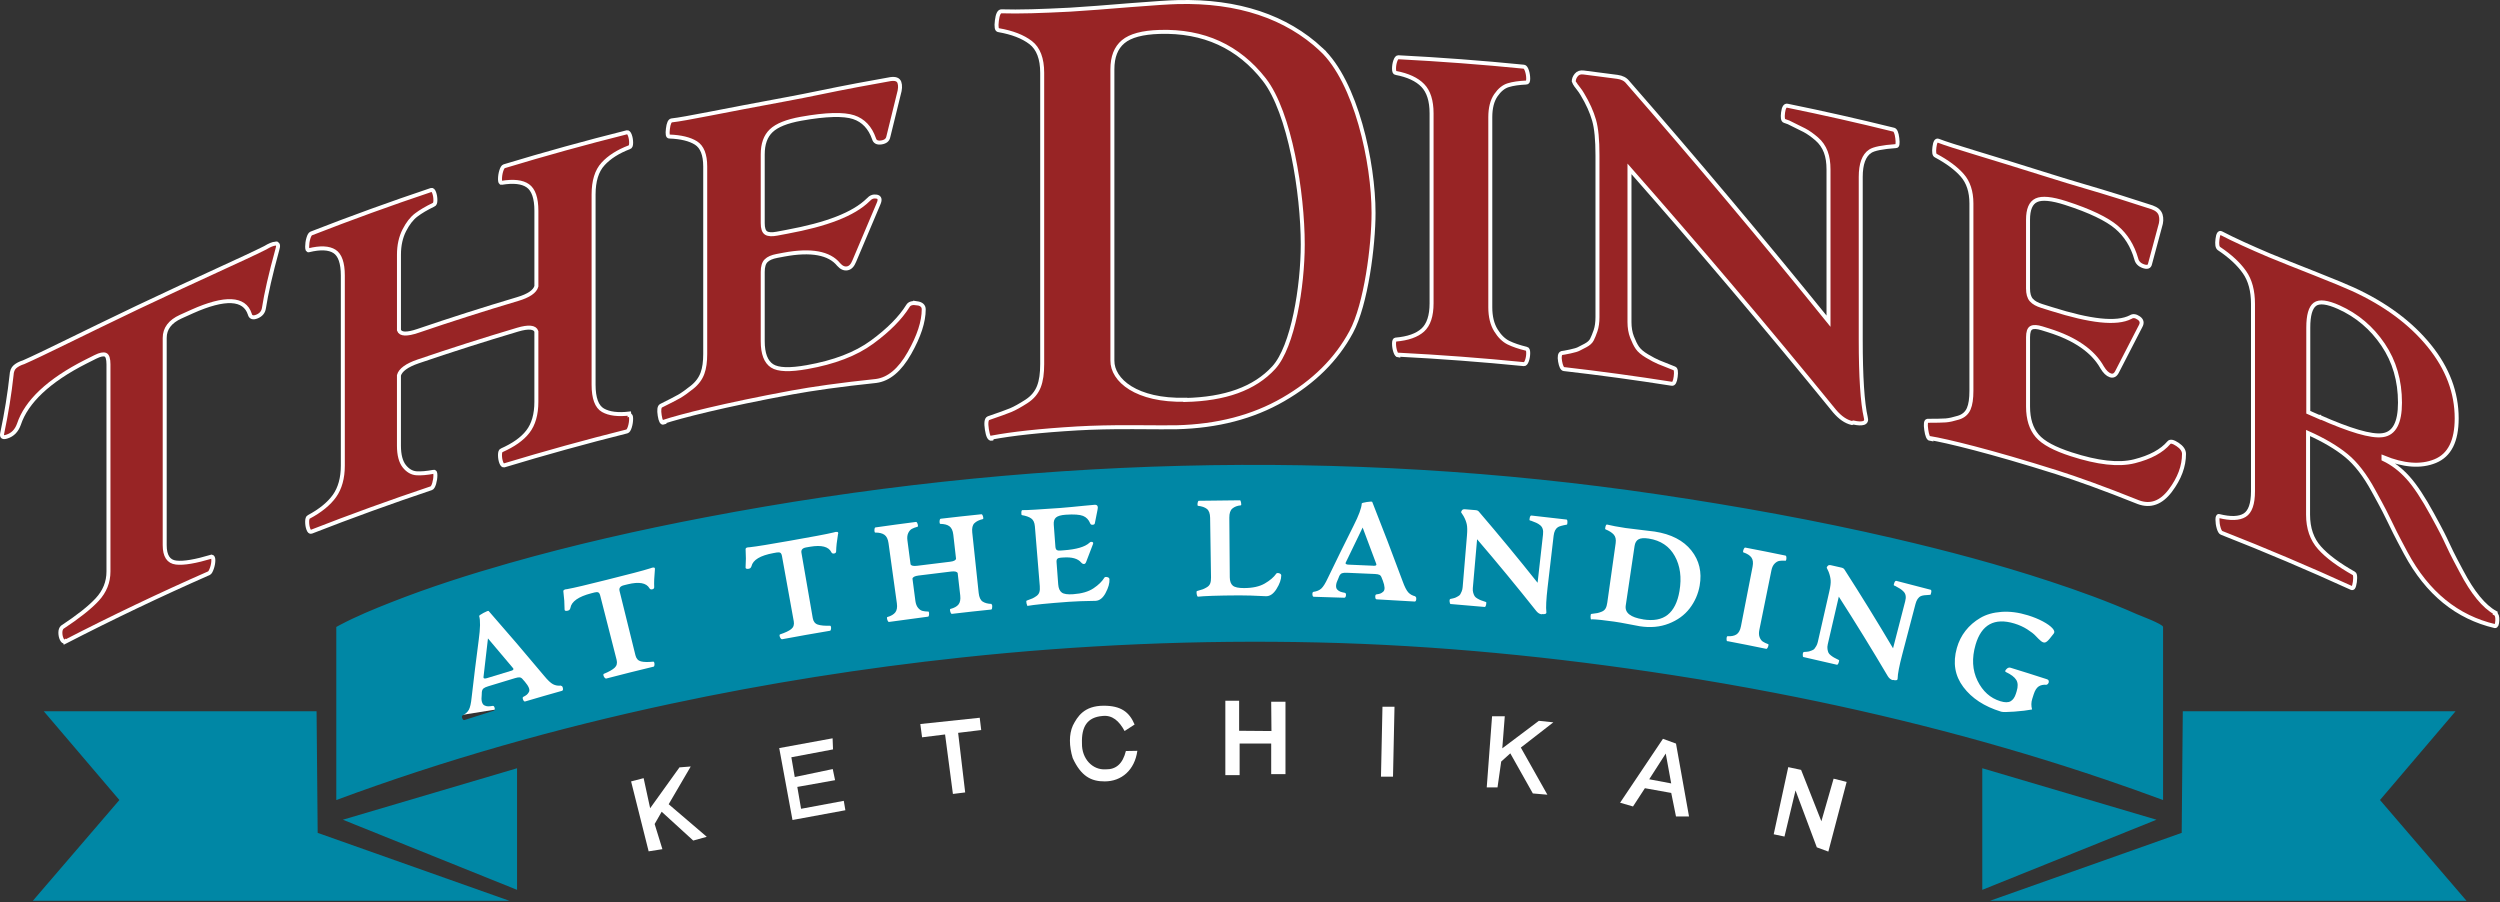 <svg width="1255" height="453" viewBox="0 0 1255 453" fill="none" xmlns="http://www.w3.org/2000/svg">
<rect x="0" y="0" width="1255" height="453" fill="#333333" stroke="none"/>
<g clip-path="url(#clip0_106_2)">
<path d="M225 306L444 249L596 240L769 249L944 276L1068 321L1041 373L825 321L646 306L468 321L225 360V306Z" fill="white"/>
<path d="M316.81 392.27L323.1 390.63L326.37 405.73L341.09 385.22L346.75 384.78L335.68 403.72L354.8 420.07L348.01 421.96L332.16 407.49L328.63 413.66L332.53 426.29L325.62 427.37L316.81 392.27Z" fill="white"/>
<path d="M391.17 375.54L397.83 411.64L424.38 406.74L423.58 402.02L402.14 406.01L400.25 395.03L419.21 391.65L418.04 386.07L398.96 390.07L397.26 380.15L418.18 376.2L417.96 370.63L391.17 375.54Z" fill="white"/>
<path d="M480.98 367.89L484.52 397.8L478.36 398.56L474.43 368.7L462.88 370.13L462 363.46L491.82 360.31L492.57 366.48L480.98 367.89Z" fill="white"/>
<path d="M564.54 366.98L569.57 363.71C566.9 357.37 562.65 354.27 554.09 354.27C544.15 354.27 540.85 359.77 538.58 364.21C536.57 368.69 536.69 374.59 538.49 380.53C542.66 389.64 547.74 392.31 554.59 392.26C563.02 392.26 569.62 386.56 570.95 376.91L565.2 377.01C563.59 383.45 560.24 386.3 555.1 386.21C548.37 386.66 543.03 380.81 543.15 373.26C542.84 364.67 545.86 360.05 553.47 359.42C558.38 358.86 561.84 361.95 564.54 366.97V366.98Z" fill="white"/>
<path d="M638.14 352.26H645.31V388.62H638.14V373.27H622.29V389.12H615.12V351.76H622.04V366.85L638.27 366.98L638.14 352.26Z" fill="white"/>
<path d="M694 354.78L693.25 389.88H699.29L700.04 354.78H694Z" fill="white"/>
<path d="M749.02 359.56L746.34 395.29H751.75L753.6 382.3L758.17 378.18L769.49 398.31L776.79 398.94L763.46 375.28L779.78 362.61L772.51 361.85L754.15 375.66L755.4 359.56H749.02Z" fill="white"/>
<path d="M897.7 385.1L890.4 418.81L895.81 419.95L901.35 396.8L912.04 425.36L917.83 427.5L927.02 392.52L920.47 390.89L914.33 412.27L904.15 386.48L897.7 385.1Z" fill="white"/>
<path d="M841.34 373.27L834.8 370.88L813.29 402.96L819.77 404.85L825.74 395.68L838.96 398.05L841.35 409.88H847.89L841.35 373.27H841.34ZM827.9 391.2L836.2 378.27L838.94 393.27L827.9 391.19V391.2Z" fill="white"/>
<path d="M138.29 122.28C136.97 122.4 135.24 123.11 133.11 124.41C122.46 129.78 100.92 139.19 69.08 154.31C40.66 167.88 21.75 177.49 11.85 181.84C10.09 182.37 8.62 183.16 7.55 184.06C6.47 184.96 5.89 186.43 5.79 188.46C4.81 197.55 3.25 207.28 1.1 217.55C0.71 219.33 1.49 219.84 3.54 219.14C6.37 218.22 8.33 216.22 9.5 212.98C13.22 201.7 24.36 191.02 43.15 181.53C44.73 180.73 46.32 179.94 47.9 179.15C50.28 177.96 51.97 177.65 52.96 178.1C53.95 178.55 54.45 180.19 54.45 182.9V286.9C54.45 292.23 52.56 296.91 48.79 300.98C45.02 305.05 39.18 309.64 31.2 314.91C30.61 315.53 30.31 316.41 30.31 317.56C30.31 318.71 30.51 319.86 31 320.86C31.49 321.86 31.99 322.23 32.48 321.98C32.51 322.07 32.55 322.15 32.58 322.24C56.41 309.97 80.52 298.47 104.88 287.75C105.38 287.53 105.89 286.68 106.39 285.21C106.89 283.74 107.1 282.39 107.1 281.25C107.1 280.1 106.8 279.5 106.29 279.41C98.12 281.85 92.2 282.87 88.39 282.41C84.58 281.96 82.68 279.08 82.68 273.65V169.65C82.68 164.95 85.38 161.4 90.7 158.98C92.61 158.11 94.52 157.25 96.43 156.39C113.03 148.96 122.77 149.52 125.4 157.69C125.81 159.3 127.02 159.72 129.05 158.88C131.08 158.03 132.2 156.63 132.5 154.63C133.62 147.38 135.85 137.58 139.21 125.36C139.92 123.19 139.62 122.16 138.29 122.29V122.28Z" fill="#982425" stroke="white" stroke-width="2" stroke-miterlimit="10"/>
<path d="M302.72 82.31C305.87 78.88 310.29 76.06 315.88 73.94C316.51 73.78 316.83 73.08 316.83 71.72C316.83 70.36 316.62 69.06 316.2 67.91C315.78 66.76 315.25 66.27 314.73 66.4C294.08 71.58 273.53 77.26 253.09 83.46C252.57 83.62 252.05 84.4 251.63 85.78C251.21 87.16 251 88.58 251 89.94C251 91.3 251.31 91.93 251.83 91.77C257.77 90.8 262.16 91.28 264.98 93.27C267.8 95.26 269.27 99.44 269.27 105.81V143.71C268.54 146.33 265.4 148.48 259.87 150.12C243.13 155.1 226.47 160.41 209.89 166.07C204.2 168.01 201.01 167.89 200.28 165.73C200.28 153.1 200.28 140.46 200.28 127.83C200.28 123.13 201.21 119.05 202.96 115.62C204.71 112.19 206.68 109.63 208.95 107.92C211.22 106.2 214.12 104.49 217.64 102.79C218.26 102.58 218.57 101.85 218.57 100.5C218.57 99.14 218.36 97.85 217.95 96.74C217.54 95.63 217.02 95.17 216.5 95.35C196.28 102.13 176.18 109.42 156.23 117.21C155.72 117.41 155.21 118.24 154.8 119.65C154.39 121.06 154.19 122.5 154.19 123.86C154.19 125.22 154.5 125.83 155.01 125.63C160.83 124.19 165.13 124.42 167.9 126.19C170.67 127.96 172.1 132.02 172.1 138.28V233.72C172.1 239.99 170.66 245.12 167.9 248.99C165.13 252.86 160.83 256.38 155.01 259.49C154.5 259.69 154.19 260.54 154.19 261.9C154.19 263.26 154.39 264.54 154.8 265.63C155.21 266.72 155.72 267.15 156.23 266.95C176.18 259.16 196.28 251.87 216.5 245.09C217.02 244.92 217.53 244.12 217.95 242.73C218.36 241.34 218.57 239.91 218.57 238.55C218.57 237.19 218.26 236.67 217.74 236.84C214.22 237.49 211.32 237.75 209.05 237.59C206.78 237.43 204.71 236.26 202.95 234.05C201.2 231.84 200.27 228.41 200.27 223.71C200.27 211.95 200.27 200.18 200.27 188.42C200.99 185.77 204.19 183.39 209.88 181.44C226.46 175.78 243.12 170.47 259.86 165.49C265.39 163.85 268.53 164.2 269.26 166.39V201.68C269.26 208.05 267.8 213.07 264.97 216.71C262.15 220.36 257.76 223.42 251.82 226.07C251.3 226.23 250.99 227.05 250.99 228.41C250.99 229.77 251.2 231.06 251.62 232.19C252.04 233.32 252.56 233.78 253.08 233.63C273.52 227.43 294.07 221.75 314.72 216.57C315.25 216.44 315.77 215.68 316.19 214.32C316.61 212.96 316.82 211.55 316.82 210.19C316.82 208.83 316.5 208.29 315.98 208.42C315.94 208.15 315.91 207.88 315.87 207.61C310.29 208.27 305.87 207.74 302.71 205.96C299.56 204.17 297.98 199.89 297.98 193.11V97.67C297.98 90.88 299.56 85.76 302.71 82.33L302.72 82.31Z" fill="#982425" stroke="white" stroke-width="2" stroke-miterlimit="10"/>
<path d="M460.29 152.23C458.04 151.9 456.54 152.32 455.79 153.57C452.04 159.62 446.05 165.67 437.81 171.72C429.58 177.77 418.68 181.89 405.14 184.29C396.51 185.82 390.66 185.68 387.57 183.66C384.49 181.64 382.89 177.57 382.89 171.3V136.53C382.89 133.92 383.42 132.04 384.59 130.88C385.76 129.71 387.57 128.95 390.02 128.48C391.19 128.26 392.36 128.04 393.53 127.82C407.16 125.29 416.34 127.01 421.03 132.81C422.42 134.36 423.81 134.97 425.3 134.72C426.8 134.48 427.97 133.25 428.82 131.13C432.88 121.51 436.94 111.9 441.01 102.32C441.97 100.19 441.65 98.99 440.05 98.7C438.45 98.42 437.06 98.94 435.88 100.27C428.5 107.57 414.82 112.71 395.02 116.36C393.35 116.67 391.68 116.98 390.02 117.3C387.57 117.76 385.76 117.69 384.59 116.98C383.42 116.26 382.89 114.59 382.89 111.98V77.52C382.89 72.3 384.27 68.37 387.14 65.63C390.01 62.89 395.01 60.89 402.15 59.61C414.83 57.34 423.59 57.19 428.5 58.81C433.41 60.43 436.84 64.09 438.76 69.65C439.19 71.15 440.36 71.81 442.4 71.51C444.43 71.21 445.61 70.31 445.93 68.7C447.68 61.59 449.43 54.48 451.17 47.38C451.92 44.87 452.03 42.87 451.49 41.38C450.95 39.89 449.46 39.37 447 39.72C441.47 40.69 435.95 41.7 430.43 42.74C423.81 43.99 417.61 45.22 411.85 46.42C406.09 47.62 400.34 48.75 394.48 49.84C363.08 55.6 344.07 59.72 337.19 60.44C336.24 60.56 335.61 61.96 335.29 64.64C334.97 67.33 335.18 68.63 336.03 68.54C341.84 68.75 346.29 69.84 349.36 71.77C352.43 73.7 354.02 77.64 354.02 83.59V177.67C354.02 181.53 353.6 184.76 352.64 187.37C351.69 189.98 349.99 192.34 347.45 194.37C344.91 196.4 342.79 197.92 341 198.96C339.2 200 336.14 201.54 331.8 203.71C330.96 204.22 330.74 205.84 331.17 208.56C331.59 211.28 332.23 212.49 333.18 212.16C333.11 212.04 333.04 211.91 332.97 211.79C341.64 208.96 363.07 203.38 397.68 197C407.69 195.17 421.76 193.12 439.84 191.24C446.15 190.4 451.71 185.75 456.53 177.26C461.35 168.77 463.71 161.47 463.71 155.31C463.71 153.54 462.53 152.54 460.28 152.21L460.29 152.23Z" fill="#982425" stroke="white" stroke-width="2" stroke-miterlimit="10"/>
<path d="M663.26 24.8C645.74 8.49 621.65 0.27 591.13 1.05C587.39 1.15 579.54 1.6 567.44 2.58C555.34 3.57 545.3 4.36 537.2 4.85C522.79 5.59 511.35 5.97 502.74 5.68C501.58 5.65 500.81 7.21 500.43 10.36C500.04 13.51 500.3 15.11 501.33 15.15C508.14 16.33 513.54 18.42 517.39 21.38C521.25 24.34 523.18 29.45 523.18 36.56V182.77C523.18 187.38 522.67 191.16 521.51 194.11C520.35 197.06 518.3 199.57 515.21 201.55C512.13 203.52 509.56 204.97 507.37 205.89C505.19 206.81 501.46 208.11 496.19 209.93C495.16 210.39 494.9 212.29 495.42 215.61C495.93 218.93 496.7 220.49 497.86 220.26C497.95 220.05 498.03 219.83 498.12 219.61C507.76 217.8 522.02 216.16 540.93 215.06C548.65 214.62 558.04 214.38 569.11 214.44C580.18 214.5 587.39 214.57 590.74 214.48C611.09 213.96 628.87 209.39 644.19 200.54C659.52 191.69 670.85 180.52 678.32 166.65C685.79 152.78 689.52 123.21 689.52 106.87C689.52 81.57 680.77 41.13 663.25 24.8H663.26ZM639.43 184.55C629.77 195.11 614.95 200.33 594.99 200.79V200.67C570.48 201.27 558.33 190.85 558.42 180.99V34.78C558.42 28.54 560.22 23.97 563.83 20.94C567.43 17.92 573.48 16.29 582.11 16.02C604.26 15.33 621.78 23.46 634.66 39.95C647.54 56.45 653.98 97 653.98 122.68C653.98 143.76 649.08 174.01 639.42 184.56L639.43 184.55Z" fill="#982425" stroke="white" stroke-width="2" stroke-miterlimit="10"/>
<path d="M750.92 47.83C752.75 45.17 754.79 43.48 757.16 42.76C759.52 42.04 762.53 41.6 766.19 41.44C766.83 41.5 767.16 40.91 767.16 39.55C767.16 38.19 766.95 36.81 766.52 35.52C766.09 34.22 765.55 33.54 765.02 33.49C744.03 31.4 723 29.82 701.96 28.74C701.42 28.71 700.88 29.31 700.45 30.54C700.02 31.77 699.8 33.12 699.8 34.48C699.8 35.84 700.12 36.58 700.66 36.61C706.8 37.75 711.33 39.9 714.23 42.9C717.14 45.89 718.65 50.59 718.65 56.85V152.29C718.65 158.56 717.14 163.05 714.23 165.69C711.32 168.33 706.8 169.95 700.66 170.47C700.12 170.44 699.8 171.16 699.8 172.51C699.8 173.87 700.02 175.24 700.45 176.51C700.88 177.78 701.42 178.44 701.96 178.47V178.05C723.01 179.13 744.03 180.71 765.02 182.8C765.56 182.85 766.09 182.28 766.52 181.07C766.95 179.86 767.16 178.52 767.16 177.17C767.16 175.81 766.84 175.15 766.3 175.1C762.65 174.21 759.64 173.19 757.27 172.03C754.9 170.87 752.75 168.79 750.93 165.81C749.1 162.83 748.13 158.99 748.13 154.29C748.13 122.48 748.13 90.66 748.13 58.85C748.13 54.15 749.1 50.47 750.93 47.82L750.92 47.83Z" fill="#982425" stroke="white" stroke-width="2" stroke-miterlimit="10"/>
<path d="M950.66 65.11C932.91 60.72 915.1 56.7 897.23 53.06C896.17 52.84 895.42 53.95 895.1 56.49C894.78 59.04 894.99 60.44 895.84 60.71C896.37 60.92 897.01 61.16 897.86 61.43C901.15 63.04 903.8 64.33 905.82 65.38C907.83 66.43 909.85 67.9 911.97 69.72C914.09 71.53 915.57 73.74 916.53 76.24C917.48 78.75 917.91 81.66 917.91 85.11C917.91 110.48 917.91 135.86 917.91 161.23C884.52 119.93 850.9 79.95 817.14 41.29C815.96 39.77 814.25 38.9 811.89 38.58C806.25 37.81 800.61 37.08 794.96 36.39C793.35 36.19 792.17 36.57 791.31 37.62C790.45 38.67 790.02 39.76 790.02 40.91C790.02 41.01 790.23 41.35 790.56 41.92C790.88 42.48 791.42 43.27 792.28 44.32C793.14 45.36 793.78 46.38 794.32 47.28C797.11 51.9 799.04 56.22 800.22 60.34C801.4 64.46 801.93 70.27 801.93 77.89V159.23C801.93 161.84 801.61 164.1 800.97 166C800.33 167.9 799.68 169.39 799.15 170.47C798.61 171.55 797.54 172.56 795.93 173.41C794.32 174.26 793.14 174.84 792.5 175.18C791.86 175.52 790.46 175.98 788.21 176.45C785.96 176.92 784.56 177.18 784.02 177.22C783.05 177.53 782.73 178.95 783.16 181.4C783.59 183.85 784.23 185.18 785.09 185.28C803.19 187.36 821.26 189.82 839.28 192.66C840.24 192.81 840.88 191.66 841.2 189.1C841.52 186.54 841.31 185.15 840.45 184.91C836.93 183.52 834.36 182.5 832.76 181.84C831.16 181.18 829.23 180.16 826.88 178.76C824.53 177.37 822.92 175.99 821.96 174.6C821 173.21 820.14 171.42 819.28 169.21C818.42 167 818 164.43 818 161.62C818 136 818 110.38 818 84.77C852.5 123.94 886.86 164.49 920.98 206.42C923.73 209.64 926.59 211.65 929.66 212.35C929.91 212.27 930.15 212.19 930.4 212.1C932.62 212.61 934.31 212.69 935.47 212.34C936.63 211.99 937.06 211.04 936.63 209.59C934.94 202.2 934.09 189.15 934.09 170.46V88.8C934.09 82.33 935.67 77.99 938.84 75.93C940.63 74.69 944.97 73.83 951.82 73.34C952.56 73.42 952.77 72.11 952.45 69.42C952.13 66.73 951.5 65.32 950.66 65.11Z" fill="#982425" stroke="white" stroke-width="2" stroke-miterlimit="10"/>
<path d="M1093.09 223.09C1090.93 221.66 1089.5 221.34 1088.78 222.23C1085.19 226.44 1079.43 229.56 1071.49 231.56C1063.55 233.57 1053.01 232.34 1039.83 228.07C1031.42 225.35 1025.69 222.32 1022.67 218.78C1019.65 215.24 1018.08 210.38 1018.08 204.11V169.34C1018.08 166.73 1018.6 165.11 1019.75 164.53C1020.9 163.94 1022.67 164.07 1025.06 164.81C1026.2 165.17 1027.35 165.52 1028.49 165.88C1041.81 170.06 1050.7 176.3 1055.26 184.41C1056.6 186.64 1057.95 187.93 1059.4 188.42C1060.85 188.91 1061.98 188.26 1062.81 186.56C1066.74 178.93 1070.66 171.32 1074.57 163.73C1075.5 162.07 1075.19 160.71 1073.64 159.64C1072.09 158.57 1070.75 158.41 1069.62 159.16C1062.5 162.84 1049.29 161.25 1029.94 155.15C1028.31 154.64 1026.68 154.13 1025.05 153.62C1022.65 152.88 1020.88 151.91 1019.74 150.62C1018.59 149.33 1018.07 147.39 1018.07 144.78V110.32C1018.07 105.1 1019.43 101.85 1022.24 100.53C1025.05 99.21 1029.95 99.67 1036.9 101.91C1049.26 105.88 1057.73 110.04 1062.49 114.08C1067.24 118.12 1070.54 123.46 1072.4 129.96C1072.81 131.67 1073.95 132.91 1075.9 133.6C1077.86 134.3 1078.99 133.97 1079.3 132.52C1080.98 126.27 1082.66 120.02 1084.34 113.77C1085.06 111.63 1085.16 109.68 1084.65 107.93C1084.13 106.18 1082.7 104.92 1080.33 104.07C1075.01 102.33 1069.68 100.62 1064.35 98.95C1057.95 96.94 1051.94 95.13 1046.35 93.5C1040.75 91.86 1035.14 90.16 1029.42 88.36C998.73 78.64 979.78 73.31 972.97 70.62C972.03 70.26 971.39 71.35 971.08 73.88C970.76 76.41 970.98 77.82 971.82 78.15C977.6 81.25 982 84.54 985.04 88C988.08 91.45 989.65 96.18 989.65 102.13V196.21C989.65 200.07 989.23 203.09 988.29 205.23C987.35 207.37 985.67 208.89 983.15 209.66C980.63 210.43 978.53 210.91 976.75 211.05C974.97 211.2 971.92 211.21 967.61 211.24C966.77 211.33 966.56 212.84 966.98 215.77C967.4 218.7 968.03 220.22 968.98 220.36C968.91 220.2 968.84 220.04 968.77 219.89C977.38 221.36 998.75 226.44 1032.55 237.12C1042.32 240.22 1056.02 245.1 1073.44 252.09C1079.52 254.35 1084.87 252.43 1089.49 246.3C1094.11 240.17 1096.37 234.03 1096.37 227.87C1096.37 226.1 1095.24 224.52 1093.09 223.09Z" fill="#982425" stroke="white" stroke-width="2" stroke-miterlimit="10"/>
<path d="M1252.59 307.98C1252.62 307.86 1252.65 307.74 1252.69 307.62C1246.93 304.46 1241.26 297.54 1235.66 286.85C1225.94 268.72 1230.8 276.07 1220.99 258.2C1216.53 250.03 1212.46 243.85 1208.78 239.77C1205.1 235.69 1201.01 232.58 1196.52 230.45V229.61C1206.61 233.75 1215.25 234.44 1222.48 231.47C1229.71 228.51 1233.26 221.36 1233.26 209.98C1233.26 197.14 1228.73 184.98 1219.51 173.61C1210.29 162.25 1197.56 152.7 1181.11 145.18C1178.2 143.85 1171.98 141.22 1162.5 137.48C1153.02 133.74 1145.22 130.66 1139.23 128.17C1129.59 124.06 1121.54 120.43 1115.01 117.03C1114.09 116.56 1113.48 117.58 1113.17 120.07C1112.86 122.56 1113.07 124.1 1113.88 124.74C1119.6 128.55 1123.88 132.56 1126.73 136.63C1129.58 140.7 1131 145.99 1131 152.56C1131 183.92 1131 215.28 1131 246.64C1131 252.91 1129.58 256.92 1126.83 258.63C1124.08 260.34 1119.8 260.5 1113.98 259.06C1113.47 258.86 1113.16 259.47 1113.16 260.83C1113.16 262.19 1113.36 263.63 1113.77 265.04C1114.18 266.45 1114.69 267.28 1115.2 267.48C1137.18 276.11 1158.99 285.36 1180.59 295.22C1181.09 295.45 1181.49 295.01 1181.79 293.89C1182.09 292.77 1182.29 291.51 1182.29 290.15C1182.29 288.79 1182.09 288.08 1181.69 287.89C1173.97 283.52 1168.23 279.31 1164.4 275.01C1160.57 270.72 1158.65 265.19 1158.65 258.4V217.36C1166.63 220.93 1173.06 224.76 1177.88 228.72C1182.7 232.68 1187.21 238.52 1191.41 246.23C1201.78 265.03 1197.47 258.63 1207.74 277.72C1218.54 297.84 1233.55 309.89 1252.48 314.31C1253.16 314.37 1253.55 313.44 1253.65 311.51C1253.75 309.58 1253.36 308.42 1252.58 308L1252.59 307.98ZM1164.21 209.23V209.33C1162.4 208.53 1160.58 207.74 1158.76 206.95C1158.76 192.78 1158.76 178.62 1158.76 164.45C1158.76 158.29 1159.87 154.38 1162.09 152.75C1164.31 151.11 1168.34 151.63 1174.07 154.2C1183.22 158.32 1190.62 164.59 1196.31 173.02C1202 181.45 1204.79 191.16 1204.79 202.12C1204.79 212.25 1201.91 217.64 1196.11 218.45C1190.31 219.27 1179.72 216.06 1164.2 209.23H1164.21Z" fill="#982425" stroke="white" stroke-width="2" stroke-miterlimit="10"/>
<path d="M1194.75 401.61L1232.69 357.06H1095.76L1095.21 418.1L998.96 452.2H1238.19L1194.75 401.61Z" fill="#0087A5"/>
<path d="M995.11 385.66V446.7L1082.56 411.5L995.11 385.66Z" fill="#0087A5"/>
<path d="M158.92 357.06H21.98L59.93 401.61L16.48 452.2H255.71L159.47 418.1L158.92 357.06Z" fill="#0087A5"/>
<path d="M259.56 446.7V385.66L172.12 411.5L259.56 446.7Z" fill="#0087A5"/>
<path d="M827.64 270.36C825.31 270 823.63 270.12 822.54 270.74C821.45 271.35 820.79 272.47 820.55 274.13C819.08 284.06 817.61 293.99 816.13 303.91C815.55 307.61 818.48 309.92 824.87 310.92C824.87 310.93 824.87 310.94 824.87 310.95C830.08 311.76 834.17 311.01 837.17 308.63C840.16 306.25 842.16 302.28 843.1 296.71C844.25 289.92 843.48 284.06 840.74 279.14C838.01 274.22 833.63 271.28 827.65 270.36H827.64Z" fill="#0087A5"/>
<path d="M684.05 264.82C681.2 270.65 678.38 276.49 675.59 282.34C675.4 282.73 675.46 283 675.76 283.18C676.06 283.36 676.51 283.44 677.05 283.46C681.15 283.62 685.26 283.79 689.36 283.99C689.33 283.99 689.29 284.01 689.26 284.02C689.64 284.04 689.95 284.02 690.19 284C690.43 283.98 690.64 283.89 690.82 283.73C691 283.57 691.01 283.34 690.86 283C688.62 276.93 686.35 270.88 684.05 264.82Z" fill="#0087A5"/>
<path d="M244.96 320.48C244.18 326.94 243.43 333.39 242.72 339.84C242.67 340.27 242.82 340.51 243.17 340.58C243.52 340.65 243.97 340.58 244.5 340.41C248.47 339.18 252.44 337.97 256.41 336.79C256.38 336.81 256.35 336.83 256.32 336.85C256.69 336.74 256.97 336.62 257.2 336.52C257.43 336.42 257.59 336.26 257.71 336.05C257.83 335.84 257.76 335.62 257.5 335.35C253.35 330.38 249.17 325.42 244.96 320.49V320.48Z" fill="#0087A5"/>
<path d="M1072.52 308.24C1058.37 301.97 1043.77 296.68 1029.07 291.85C1003.34 283.38 977.13 276.39 950.75 270.27C911.78 261.22 872.37 254.11 832.8 248.24C674.14 224.7 511.76 229.55 354.32 259.65C321.16 265.99 288.19 273.42 255.71 282.66C235.62 288.37 215.67 294.74 196.23 302.4C187.59 305.8 178.93 309.37 170.7 313.71C170.07 314.04 169.44 314.37 168.82 314.73V401.62C223.43 381.34 279.65 365.5 336.6 353.33C384.81 343.02 433.59 335.33 482.61 330.07C542.05 323.69 601.91 321.14 661.68 322.51C721.35 323.88 780.84 329.79 839.8 338.93C840.08 338.97 840.35 339.02 840.63 339.06C857.54 341.69 874.41 344.62 891.22 347.87C947.24 358.67 1002.65 372.91 1056.69 391.26C1066.46 394.58 1076.18 398.03 1085.86 401.62V314.73C1085.86 313.29 1073.63 308.75 1072.52 308.26V308.24ZM282.2 346.77C276 348.51 269.82 350.29 263.64 352.13C263.21 352.26 262.87 351.94 262.58 351.22C262.29 350.5 262.34 350.04 262.7 349.82C263.42 349.47 263.99 349.12 264.4 348.79C264.8 348.46 265.17 348.01 265.5 347.42C265.83 346.84 265.83 346.1 265.47 345.24C265.11 344.37 264.45 343.35 263.47 342.21C263.18 341.89 262.9 341.57 262.61 341.24C262.08 340.53 261.53 340.13 260.96 340.05C260.4 339.97 259.61 340.1 258.58 340.41C254.05 341.76 249.53 343.13 245.02 344.53C243.93 344.87 243.17 345.21 242.71 345.6C242.25 345.99 241.97 346.6 241.88 347.47C241.86 347.88 241.85 348.3 241.83 348.71C241.65 350.2 241.66 351.39 241.91 352.29C242.16 353.19 242.57 353.8 243.16 354.1C243.76 354.4 244.35 354.57 244.97 354.58C245.59 354.6 246.39 354.52 247.38 354.35C247.84 354.31 248.16 354.67 248.32 355.42C248.48 356.17 248.34 356.64 247.88 356.78C242.95 358.31 238.03 359.88 233.12 361.47C232.73 361.6 232.38 361.29 232.07 360.58C231.77 359.87 231.8 359.4 232.19 359.17C233.64 358.42 234.71 357.48 235.35 356.32C235.99 355.17 236.46 353.12 236.75 350.19C237.86 340.51 239.05 330.82 240.33 321.13C241.11 315.4 241.2 311.43 240.54 309.25C240.47 309.03 241.2 308.49 242.73 307.67C244.27 306.86 245.13 306.53 245.3 306.72C254.71 317.44 263.96 328.25 273.05 339.15C274.92 341.43 276.44 342.88 277.65 343.5C278.86 344.13 280.2 344.34 281.72 344.16C281.7 344.21 281.68 344.26 281.66 344.32C282.12 344.3 282.43 344.66 282.57 345.42C282.71 346.18 282.59 346.63 282.19 346.74L282.2 346.77ZM328.76 285.9C328.41 289.55 328.3 292.49 328.41 294.69C328.44 295.3 328.14 295.68 327.45 295.84C326.77 296 326.29 295.8 326.02 295.28C324.45 292.59 320.82 291.93 315.16 293.31C314.51 293.47 313.86 293.63 313.21 293.79C311.39 294.23 310.65 295.18 311.01 296.64C313.67 307.41 316.33 318.18 318.99 328.95C319.41 330.64 320.33 331.65 321.76 332.02C323.19 332.39 325.28 332.43 328.05 332.14C328.24 332.2 328.39 332.4 328.48 332.76C328.57 333.12 328.59 333.52 328.52 333.95C328.45 334.38 328.33 334.61 328.16 334.65C320.15 336.58 312.15 338.59 304.17 340.67C304.15 340.64 304.13 340.61 304.11 340.58C303.95 340.62 303.73 340.47 303.46 340.13C303.19 339.79 303.03 339.41 302.93 339.06C302.84 338.7 302.88 338.45 303.05 338.3C305.64 337.24 307.46 336.22 308.54 335.22C309.63 334.22 309.96 332.89 309.54 331.24C306.8 320.49 304.06 309.74 301.31 298.99C301.1 298.15 300.78 297.61 300.36 297.4C299.94 297.2 299.32 297.18 298.5 297.4C297.95 297.54 297.41 297.68 296.86 297.82C290.37 299.5 286.86 301.97 286.34 305.19C286.15 306.11 285.55 306.58 284.51 306.65C283.76 306.71 283.41 306.5 283.42 305.98C283.41 302.97 283.22 300.08 282.85 297.34C282.72 296.72 282.83 296.31 283.18 296.11C283.53 295.91 284.04 295.77 284.7 295.74C288.24 295.11 294.89 293.51 304.67 291.05C315.62 288.31 322.89 286.44 326.43 285.3C327.12 285 327.71 284.87 328.19 284.89C328.67 284.92 328.85 285.25 328.75 285.89L328.76 285.9ZM420.7 268.03C420.09 271.64 419.78 274.57 419.74 276.78C419.74 277.39 419.4 277.75 418.71 277.86C418.02 277.97 417.56 277.74 417.33 277.2C415.96 274.41 412.39 273.49 406.68 274.46C406.02 274.57 405.36 274.68 404.71 274.8C402.87 275.11 402.06 276 402.32 277.48C404.21 288.41 406.11 299.34 408 310.28C408.3 311.99 409.14 313.07 410.54 313.54C411.94 314.01 414.01 314.2 416.79 314.11C416.97 314.18 417.11 314.39 417.17 314.76C417.23 315.12 417.23 315.53 417.13 315.95C417.03 316.37 416.89 316.6 416.73 316.63C408.63 317.98 400.54 319.42 392.46 320.93C392.44 320.9 392.43 320.87 392.41 320.84C392.24 320.87 392.04 320.71 391.8 320.34C391.56 319.98 391.42 319.6 391.35 319.23C391.28 318.87 391.34 318.62 391.52 318.48C394.17 317.61 396.05 316.72 397.2 315.8C398.35 314.88 398.77 313.58 398.47 311.9C396.49 300.98 394.52 290.07 392.55 279.15C392.4 278.3 392.12 277.73 391.72 277.5C391.32 277.27 390.7 277.21 389.87 277.36C389.32 277.46 388.76 277.56 388.21 277.66C381.64 278.87 377.98 281.08 377.24 284.25C376.99 285.15 376.36 285.58 375.32 285.58C374.57 285.58 374.24 285.35 374.28 284.83C374.48 281.83 374.49 278.93 374.31 276.18C374.22 275.55 374.36 275.15 374.72 274.98C375.08 274.81 375.6 274.71 376.25 274.72C379.81 274.34 386.53 273.22 396.43 271.47C407.51 269.51 414.86 268.17 418.47 267.29C419.18 267.04 419.77 266.95 420.25 267.01C420.72 267.07 420.89 267.42 420.74 268.05L420.7 268.03ZM498.03 305.34C497.94 305.75 497.79 305.97 497.62 305.99C491.01 306.66 484.4 307.39 477.8 308.17C477.63 308.19 477.44 308.01 477.26 307.63C477.08 307.25 476.96 306.82 476.91 306.39C476.86 305.96 476.93 305.71 477.1 305.69C478.99 305.2 480.35 304.47 481.15 303.47C481.96 302.47 482.27 300.95 482.04 298.93C481.61 295.19 481.19 291.45 480.76 287.71C480.43 286.97 479.36 286.69 477.55 286.9C472.06 287.54 466.57 288.21 461.09 288.92C459.21 289.16 458.2 289.7 458.06 290.49C458.55 294.22 459.04 297.96 459.53 301.69C459.73 303.18 460.19 304.33 460.88 305.15C461.57 305.97 462.32 306.48 463.1 306.68C463.88 306.88 464.85 306.99 466.02 307.01C466.19 306.99 466.31 307.17 466.37 307.61C466.42 308.04 466.41 308.48 466.33 308.9C466.25 309.32 466.1 309.53 465.93 309.56C459.36 310.4 452.79 311.29 446.22 312.22C446.05 312.24 445.86 312.07 445.66 311.69C445.47 311.31 445.34 310.89 445.28 310.46C445.22 310.03 445.28 309.78 445.45 309.76C447.33 309.22 448.66 308.43 449.45 307.4C450.23 306.38 450.51 304.86 450.23 302.87C448.83 292.79 447.43 282.7 446.03 272.62C445.75 270.63 445.07 269.24 444 268.48C442.94 267.72 441.39 267.33 439.37 267.35C439.2 267.37 439.06 267.16 439 266.73C438.94 266.3 438.95 265.86 439.03 265.44C439.11 265.02 439.26 264.8 439.43 264.77C446.24 263.8 453.06 262.87 459.88 262C460.05 261.98 460.25 262.15 460.44 262.53C460.63 262.91 460.76 263.33 460.81 263.76C460.86 264.19 460.79 264.4 460.58 264.43C459.42 264.75 458.47 265.1 457.74 265.5C457.01 265.9 456.43 266.58 455.95 267.55C455.48 268.52 455.32 269.76 455.52 271.25C456.05 275.26 456.57 279.27 457.1 283.28C457.44 284.01 458.56 284.27 460.45 284.02C465.95 283.31 471.46 282.63 476.97 281.99C478.79 281.78 479.78 281.26 479.93 280.47C479.47 276.45 479.02 272.43 478.56 268.42C478.33 266.39 477.68 264.99 476.63 264.2C475.59 263.41 474.06 263.02 472.04 262.99C471.87 263.01 471.73 262.79 471.68 262.36C471.63 261.93 471.65 261.49 471.74 261.07C471.83 260.66 471.98 260.44 472.16 260.41C479.01 259.6 485.87 258.85 492.72 258.15C492.9 258.13 493.09 258.31 493.27 258.7C493.45 259.09 493.56 259.51 493.61 259.94C493.65 260.37 493.57 260.58 493.36 260.6C491.53 261.02 490.12 261.71 489.16 262.65C488.2 263.59 487.84 265.14 488.07 267.3C489.15 277.42 490.22 287.55 491.3 297.67C491.53 299.83 492.2 301.27 493.3 302C494.4 302.72 495.88 303.11 497.69 303.16C497.71 303.25 497.73 303.33 497.75 303.42C497.92 303.4 498.04 303.59 498.08 304.02C498.12 304.45 498.1 304.89 498.01 305.3L498.03 305.34ZM555.05 297.61C553.67 300.2 551.98 301.53 549.98 301.62C544.25 301.7 539.78 301.87 536.6 302.1C525.61 302.89 518.77 303.63 516.02 304.13C516.05 304.17 516.07 304.21 516.1 304.26C515.8 304.32 515.56 303.9 515.34 303.02C515.13 302.13 515.15 301.63 515.41 301.5C516.76 301.01 517.72 300.66 518.28 300.41C518.84 300.16 519.49 299.77 520.26 299.24C521.03 298.7 521.52 298.03 521.77 297.24C522.01 296.45 522.07 295.44 521.97 294.21C521.15 284.21 520.33 274.2 519.51 264.2C519.35 262.3 518.72 260.98 517.64 260.23C516.56 259.48 515.03 258.94 513.07 258.61C512.79 258.61 512.68 258.17 512.71 257.33C512.74 256.49 512.92 256.07 513.24 256.08C515.54 256.15 521.86 255.73 532.2 255.01C534.13 254.87 536.02 254.71 537.91 254.51C539.8 254.32 541.83 254.11 544 253.91C545.81 253.74 547.62 253.57 549.43 253.41C550.24 253.36 550.74 253.57 550.95 254.06C551.15 254.55 551.16 255.19 550.95 255.97C550.5 258.19 550.06 260.42 549.62 262.64C549.54 263.15 549.18 263.4 548.51 263.44C547.85 263.48 547.45 263.24 547.28 262.74C546.54 260.91 545.34 259.64 543.68 258.98C542.02 258.32 539.13 258.1 534.97 258.39C532.63 258.56 531.01 259.01 530.12 259.78C529.23 260.55 528.86 261.75 528.99 263.42C529.26 267.09 529.54 270.75 529.81 274.42C529.87 275.25 530.09 275.81 530.49 276.08C530.89 276.35 531.49 276.44 532.28 276.38C532.82 276.34 533.36 276.3 533.9 276.26C540.31 275.8 544.67 274.56 546.93 272.44C547.29 272.05 547.73 271.92 548.26 272.06C548.79 272.2 548.92 272.59 548.64 273.24C547.5 276.19 546.37 279.14 545.25 282.09C545.02 282.74 544.66 283.1 544.18 283.13C543.7 283.16 543.24 282.92 542.75 282.39C541.1 280.39 538.07 279.55 533.67 279.87C533.29 279.9 532.91 279.92 532.53 279.95C531.74 280.01 531.16 280.18 530.81 280.51C530.45 280.84 530.32 281.42 530.39 282.25C530.67 285.95 530.94 289.65 531.22 293.35C531.37 295.35 531.98 296.71 533.03 297.47C534.08 298.23 535.97 298.49 538.71 298.3C543.02 298 546.42 297.02 548.95 295.32C551.47 293.63 553.28 291.85 554.38 290.01C554.6 289.63 555.07 289.54 555.8 289.7C556.53 289.86 556.92 290.21 556.95 290.77C557.06 292.74 556.43 295.01 555.04 297.6L555.05 297.61ZM640.82 295.64C639.27 298.13 637.5 299.35 635.5 299.3C629.78 299 625.31 298.87 622.12 298.88C611.11 298.93 604.24 299.21 601.47 299.53C601.45 299.52 601.42 299.51 601.4 299.5C601.1 299.54 600.88 299.11 600.73 298.21C600.58 297.31 600.63 296.81 600.9 296.7C602.28 296.3 603.26 296.02 603.84 295.81C604.41 295.6 605.09 295.25 605.89 294.77C606.7 294.29 607.23 293.65 607.53 292.87C607.82 292.1 607.95 291.09 607.93 289.86C607.78 279.89 607.63 269.92 607.48 259.95C607.45 257.78 606.9 256.28 605.84 255.46C604.78 254.64 603.29 254.13 601.43 253.93C601.25 253.93 601.14 253.7 601.14 253.27C601.14 252.84 601.19 252.4 601.33 252C601.46 251.6 601.6 251.39 601.77 251.39C608.67 251.26 615.57 251.18 622.46 251.15C622.71 251.15 622.88 251.55 623.03 252.38C623.17 253.21 623.14 253.65 622.89 253.68C621.1 253.85 619.7 254.4 618.66 255.27C617.61 256.15 617.1 257.69 617.12 259.86C617.2 269.83 617.27 279.8 617.35 289.77C617.37 291.77 617.89 293.17 618.88 294C619.87 294.83 621.74 295.22 624.49 295.21C628.8 295.21 632.27 294.45 634.9 292.92C637.53 291.4 639.45 289.75 640.67 287.99C640.91 287.63 641.39 287.56 642.11 287.77C642.82 287.98 643.2 288.35 643.19 288.92C643.17 290.89 642.39 293.12 640.83 295.61L640.82 295.64ZM710.97 300.85C710.85 301.61 710.59 302 710.18 301.97C703.81 301.56 697.44 301.19 691.07 300.87C690.63 300.85 690.41 300.44 690.38 299.66C690.35 298.89 690.54 298.46 690.95 298.38C691.74 298.29 692.39 298.15 692.87 297.98C693.36 297.8 693.85 297.49 694.35 297.05C694.85 296.61 695.09 295.92 695.04 294.98C694.99 294.04 694.71 292.85 694.17 291.45C694.01 291.05 693.85 290.65 693.68 290.25C693.42 289.4 693.03 288.85 692.53 288.59C692.03 288.33 691.25 288.19 690.19 288.14C685.52 287.91 680.85 287.71 676.18 287.53C675.05 287.49 674.23 287.56 673.67 287.77C673.12 287.98 672.65 288.47 672.28 289.26C672.13 289.64 671.98 290.03 671.83 290.41C671.17 291.76 670.79 292.88 670.72 293.82C670.65 294.75 670.83 295.46 671.29 295.95C671.75 296.43 672.25 296.79 672.82 297.01C673.39 297.23 674.16 297.43 675.14 297.6C675.58 297.72 675.76 298.16 675.67 298.92C675.57 299.69 675.29 300.08 674.81 300.06C669.71 299.87 664.61 299.71 659.51 299.58C659.1 299.58 658.88 299.16 658.83 298.39C658.78 297.62 658.96 297.19 659.4 297.1C661 296.87 662.31 296.34 663.28 295.46C664.26 294.58 665.36 292.81 666.6 290.14C670.82 281.38 675.11 272.63 679.49 263.91C682.1 258.76 683.49 255.04 683.59 252.77C683.59 252.54 684.45 252.27 686.16 252.01C687.86 251.75 688.78 251.73 688.87 251.97C694.12 265.21 699.2 278.47 704.11 291.76C705.11 294.53 706.05 296.4 706.97 297.39C707.9 298.39 709.08 299.03 710.55 299.36C710.51 299.4 710.48 299.44 710.44 299.49C710.87 299.62 711.05 300.07 710.93 300.83L710.97 300.85ZM786.52 263.37C784.17 263.79 782.67 264.22 782.01 264.68C780.86 265.45 780.16 266.89 779.92 268.94C778.91 277.59 777.9 286.24 776.89 294.9C776.2 300.84 775.99 304.96 776.27 307.24C776.35 307.69 776.18 308 775.79 308.16C775.4 308.32 774.85 308.35 774.14 308.27C774.06 308.31 773.97 308.34 773.89 308.38C772.91 308.27 772.05 307.73 771.27 306.8C761.64 294.66 751.72 282.62 741.5 270.7C740.79 278.87 740.07 287.03 739.36 295.2C739.28 296.1 739.35 296.91 739.56 297.6C739.77 298.29 740 298.85 740.27 299.27C740.54 299.7 741.02 300.11 741.73 300.51C742.44 300.91 743.03 301.2 743.53 301.38C744.03 301.56 744.82 301.83 745.91 302.2C746.18 302.26 746.2 302.7 746.03 303.52C745.85 304.34 745.61 304.72 745.31 304.69C739.62 304.16 733.92 303.67 728.22 303.22C727.95 303.2 727.78 302.78 727.7 302.01C727.62 301.23 727.76 300.77 728.08 300.67C728.25 300.65 728.7 300.55 729.43 300.38C730.16 300.2 730.62 300.04 730.83 299.92C731.04 299.8 731.44 299.6 731.97 299.31C732.5 299.02 732.88 298.68 733.07 298.33C733.27 297.98 733.51 297.5 733.77 296.88C734.03 296.26 734.19 295.54 734.26 294.71C734.98 286.06 735.7 277.42 736.42 268.77C736.62 266.34 736.6 264.49 736.32 263.2C736.04 261.9 735.52 260.55 734.72 259.11C734.57 258.83 734.38 258.51 734.13 258.19C733.87 257.87 733.72 257.62 733.63 257.45C733.54 257.27 733.48 257.17 733.48 257.14C733.51 256.77 733.68 256.42 733.99 256.07C734.3 255.73 734.7 255.59 735.22 255.63C737.07 255.78 738.91 255.94 740.76 256.09C741.53 256.16 742.07 256.4 742.42 256.87C752.52 268.65 762.34 280.55 771.87 292.55C772.78 284.48 773.69 276.41 774.59 268.34C774.71 267.24 774.68 266.33 774.44 265.57C774.21 264.8 773.79 264.15 773.14 263.64C772.49 263.13 771.87 262.73 771.22 262.45C770.58 262.18 769.73 261.85 768.68 261.44C768.4 261.38 768.2 261.32 768.03 261.27C767.75 261.21 767.73 260.77 767.92 259.95C768.11 259.13 768.4 258.76 768.75 258.8C774.64 259.43 780.52 260.1 786.41 260.81C786.69 260.84 786.85 261.27 786.85 262.11C786.85 262.95 786.73 263.38 786.48 263.38L786.52 263.37ZM853.25 293.92C852.49 298.23 850.79 302.07 848.19 305.45C845.58 308.83 842.1 311.35 837.7 313.06C833.31 314.77 828.49 315.2 823.19 314.38C822.32 314.24 820.45 313.89 817.58 313.32C814.71 312.75 812.27 312.33 810.25 312.04C805.31 311.33 801.56 310.95 799 310.87C798.97 310.92 798.94 310.97 798.91 311.03C798.6 311.03 798.46 310.56 798.45 309.65C798.44 308.74 798.57 308.25 798.85 308.19C800.28 308.01 801.29 307.88 801.9 307.76C802.5 307.64 803.22 307.4 804.09 307.05C804.96 306.7 805.59 306.15 806 305.43C806.41 304.71 806.69 303.74 806.86 302.51C808.26 292.57 809.66 282.63 811.06 272.7C811.33 270.81 811 269.35 810.08 268.34C809.16 267.33 807.79 266.47 806 265.75C805.73 265.68 805.71 265.24 805.93 264.43C806.15 263.62 806.41 263.25 806.72 263.32C809.02 263.9 812.11 264.47 816.01 265.06C818.21 265.38 820.93 265.71 824.23 266.07C827.53 266.43 829.66 266.69 830.67 266.85C838.92 268.13 845.09 271.33 849.07 276.35C853.06 281.37 854.42 287.25 853.24 293.93L853.25 293.92ZM896.71 280.92C896.62 281.34 896.48 281.52 896.27 281.48C895.06 281.4 894.05 281.43 893.23 281.57C892.41 281.71 891.63 282.16 890.87 282.93C890.1 283.69 889.56 284.81 889.26 286.28C887.24 296.26 885.21 306.24 883.19 316.21C882.89 317.68 882.95 318.92 883.34 319.92C883.73 320.92 884.28 321.65 884.95 322.09C885.63 322.53 886.51 322.96 887.61 323.36C887.78 323.39 887.84 323.61 887.75 324.04C887.66 324.47 887.51 324.88 887.29 325.24C887.07 325.6 886.87 325.77 886.7 325.73C880.19 324.38 873.67 323.08 867.14 321.84C867.14 321.88 867.12 321.93 867.11 321.97C866.94 321.94 866.81 321.71 866.76 321.29C866.7 320.87 866.72 320.43 866.8 320C866.88 319.57 867.03 319.36 867.19 319.39C869.15 319.49 870.67 319.17 871.74 318.46C872.82 317.75 873.57 316.4 873.95 314.43C875.9 304.44 877.85 294.45 879.8 284.45C880.18 282.48 879.98 280.94 879.22 279.88C878.46 278.81 877.12 277.94 875.2 277.3C875.03 277.27 874.97 277.02 875.05 276.59C875.13 276.16 875.28 275.75 875.5 275.38C875.71 275.01 875.92 274.85 876.1 274.88C882.87 276.17 889.63 277.52 896.39 278.92C896.56 278.96 896.7 279.19 896.75 279.61C896.81 280.03 896.79 280.47 896.7 280.9L896.71 280.92ZM969.46 297.4C969.35 298.24 969.17 298.64 968.92 298.6C966.52 298.69 964.96 298.9 964.25 299.26C963 299.86 962.1 301.18 961.58 303.19C959.37 311.62 957.16 320.04 954.95 328.47C953.43 334.26 952.65 338.3 952.61 340.61C952.63 341.06 952.41 341.35 952 341.45C951.59 341.55 951.03 341.51 950.34 341.33C950.25 341.35 950.16 341.38 950.08 341.4C949.12 341.15 948.34 340.5 947.69 339.47C939.79 326.08 931.58 312.76 923.08 299.51C921.23 307.5 919.38 315.48 917.53 323.47C917.33 324.35 917.28 325.16 917.4 325.87C917.52 326.58 917.66 327.17 917.87 327.63C918.08 328.09 918.5 328.57 919.15 329.06C919.81 329.56 920.35 329.93 920.82 330.17C921.29 330.42 922.04 330.8 923.08 331.32C923.34 331.42 923.3 331.85 923.01 332.64C922.72 333.43 922.43 333.77 922.13 333.7C916.54 332.37 910.93 331.09 905.33 329.84C905.06 329.78 904.95 329.35 904.99 328.57C905.02 327.79 905.23 327.36 905.55 327.29C905.72 327.29 906.19 327.26 906.94 327.19C907.69 327.12 908.17 327.02 908.4 326.93C908.63 326.84 909.05 326.7 909.62 326.49C910.19 326.28 910.61 325.99 910.86 325.67C911.11 325.35 911.42 324.91 911.76 324.33C912.1 323.76 912.36 323.06 912.55 322.25C914.47 313.79 916.4 305.33 918.32 296.87C918.86 294.49 919.1 292.66 919 291.34C918.9 290.02 918.57 288.61 917.98 287.07C917.87 286.77 917.73 286.43 917.52 286.08C917.31 285.73 917.19 285.46 917.12 285.27C917.05 285.08 917.01 284.97 917.01 284.94C917.09 284.58 917.31 284.25 917.66 283.96C918.02 283.66 918.43 283.59 918.95 283.7C920.77 284.11 922.58 284.52 924.4 284.94C925.16 285.11 925.66 285.44 925.95 285.95C934.36 299.04 942.48 312.21 950.31 325.45C952.34 317.59 954.37 309.72 956.4 301.86C956.68 300.79 956.77 299.88 956.64 299.09C956.52 298.3 956.19 297.59 955.61 297C955.03 296.4 954.47 295.91 953.87 295.55C953.27 295.19 952.47 294.75 951.48 294.19C951.21 294.09 951.02 294 950.85 293.93C950.58 293.83 950.62 293.39 950.93 292.61C951.24 291.83 951.58 291.5 951.92 291.58C957.7 293.04 963.47 294.54 969.23 296.07C969.5 296.14 969.61 296.59 969.49 297.42L969.46 297.4ZM1031 318.02C1030.33 318.86 1029.67 319.7 1029 320.54C1028.07 321.71 1027.26 322.37 1026.63 322.52C1025.99 322.67 1025.26 322.4 1024.47 321.73C1023.68 321.06 1022.83 320.23 1021.92 319.24C1021.01 318.25 1019.61 317.15 1017.69 315.93C1015.77 314.71 1013.63 313.73 1011.22 313C1001.18 309.96 994.68 313.57 991.74 323.63C989.77 330.4 990.12 336.45 992.72 341.75C995.33 347.05 999.13 350.46 1004.15 352C1006.41 352.7 1008.14 352.71 1009.32 352.03C1010.5 351.35 1011.41 350.09 1011.99 348.21C1012.11 347.82 1012.24 347.42 1012.36 347.03C1013.1 344.67 1013.04 342.76 1012.18 341.34C1011.32 339.92 1009.55 338.56 1006.91 337.34C1006.44 337.09 1006.54 336.63 1007.2 335.93C1007.85 335.22 1008.55 334.98 1009.25 335.19C1015.34 337.06 1021.42 338.98 1027.49 340.95C1028.09 341.14 1028.42 341.46 1028.49 341.94C1028.55 342.42 1028.45 342.84 1028.15 343.2C1027.85 343.56 1027.57 343.75 1027.27 343.76C1025.7 343.64 1024.4 343.92 1023.38 344.61C1022.36 345.3 1021.53 346.62 1020.91 348.56C1020.67 349.31 1020.43 350.07 1020.19 350.82C1019.63 352.57 1019.6 354.35 1020.1 356.16C1017.79 356.61 1014.83 356.96 1011.22 357.23C1007.61 357.5 1005.42 357.52 1004.61 357.27C1004.56 357.25 1004.5 357.24 1004.45 357.22C996.11 354.65 989.86 350.56 985.6 344.9C981.35 339.25 980.24 332.72 982.34 325.29C983.25 322.07 984.69 319.18 986.69 316.63C988.69 314.07 991.17 311.93 994.1 310.21C997.02 308.48 1000.57 307.46 1004.73 307.16C1008.89 306.86 1013.33 307.43 1018.01 308.88C1020.83 309.75 1023.34 310.78 1025.54 311.96C1027.74 313.14 1029.32 314.28 1030.31 315.37C1031.3 316.46 1031.54 317.34 1030.98 318.04L1031 318.02Z" fill="#0087A5"/>
</g>
<defs>
<clipPath id="clip0_106_2">
<rect width="1254.68" height="452.2" fill="white"/>
</clipPath>
</defs>
</svg>
